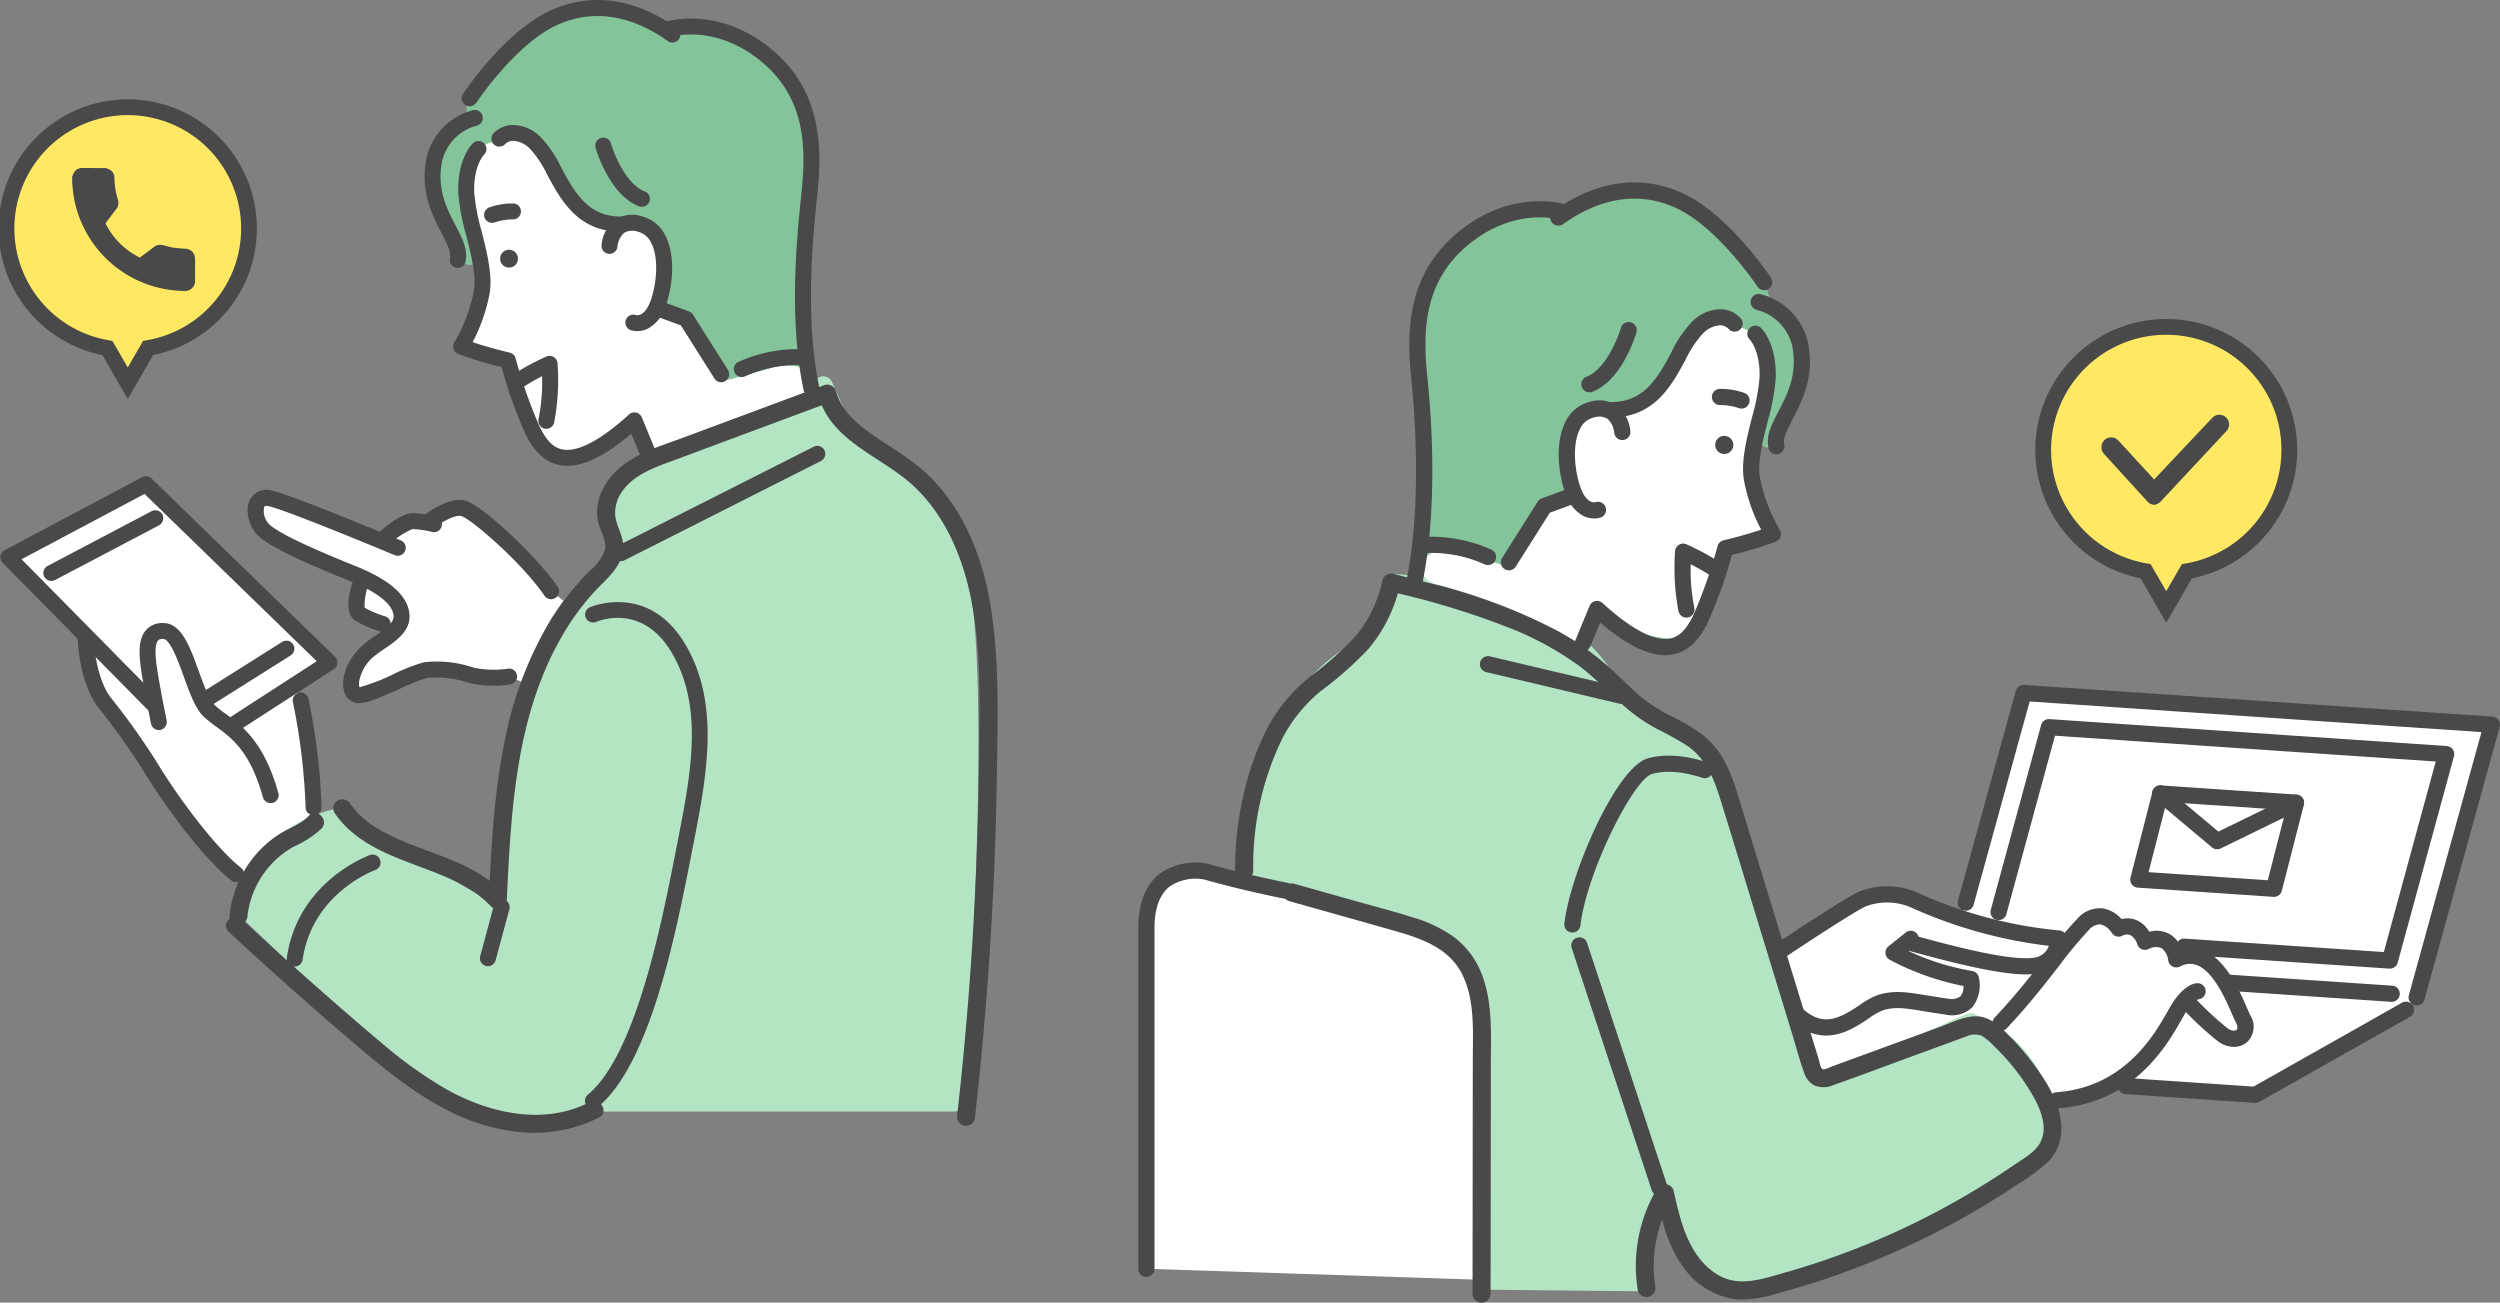 <svg id="グループ_7420" data-name="グループ 7420" xmlns="http://www.w3.org/2000/svg" xmlns:xlink="http://www.w3.org/1999/xlink" width="317.175" height="165.258" viewBox="0 0 317.175 165.258">
  <rect x="0" y="0" width="317.175" height="165.258" fill="#808080" stroke="none"/>
  <defs>
    <clipPath id="clip-path">
      <rect id="長方形_12072" data-name="長方形 12072" width="317.175" height="165.257" fill="none"/>
    </clipPath>
  </defs>
  <g id="グループ_7419" data-name="グループ 7419" clip-path="url(#clip-path)">
    <path id="パス_24626" data-name="パス 24626" d="M272.614,139.412s11.228-7.637,13.838-7.259,9.682,3.028,9.682,3.028l7.9-28.572,59.413,4.026-9.546,34.6-1.374,1.574-19.278,10.717-17.958-1.32s-3.451,2.358-9.817,2.076-2.768-3-2.768-3l-16.249-.88-13.288,10.614s-2.734-9.582-3.232-15.98c-.631-8.1,2.683-9.619,2.683-9.619" transform="translate(-47.294 -18.684)" fill="#fff"/>
    <path id="パス_24627" data-name="パス 24627" d="M238.292,88.183l2.446-5.783s4.535,4.91,8.848,4.833,7.437-12.55,7.437-12.55l6.023-1.785s-2.775-3.934-2.677-7.131.315-5.333.315-5.333,1.006,2.182,2.808,1.31c0,0-.243-1.9,1.6-4.771s3.233-10.678-2.44-12.989c0,0,1.085-2.571-6.3-9.679s-14.25-5.469-19.442-2.285a16.427,16.427,0,0,0-14.02,4.139c-6.367,5.924-5.061,13-4.743,16.439s1.326,19.568-.611,27.678Z" transform="translate(-38.125 -5.135)" fill="#83c49a"/>
    <path id="パス_24628" data-name="パス 24628" d="M176.612,184.446l43.692,1.443s3.374-36.614-1.555-44.388-29.673-6.131-29.673-6.131l-6.4-1.446s-6.066-.13-6.066,7.331Z" transform="translate(-30.953 -23.471)" fill="#fff"/>
    <path id="パス_24629" data-name="パス 24629" d="M191.174,125.889c.075-.5,1.882-12.3,5.243-19.521a21.771,21.771,0,0,1,10.609-10.22l2.46-7a1.24,1.24,0,0,1,1.229-.822c.407.022,10.055.583,18.4,4.712,7.275,3.6,9.621,8.677,10.218,10.336,7.433,4.139,12.527,8.317,14.929,16.012,2.016,6.456,8.249,27.552,9.888,33.1L283,144.13a1.23,1.23,0,0,1,1.01.006c12.138,5.534,9.864,16.856,9.84,16.97a1.232,1.232,0,0,1-.553.788c-.778.484-19.14,11.908-27.357,15.165-4.711,1.867-8.2,2.737-10.975,2.737a7.957,7.957,0,0,1-5.929-2.2c-2.13-2.125-3.87-6.593-5.044-10.37l-1.3,11a1.223,1.223,0,0,1-1.223,1.077h-.013l-18.723-.19a1.223,1.223,0,0,1-1.219-1.208c0-.208-.223-20.918.212-33.144.37-10.423-7.3-12.031-7.616-12.094l-.071-.015-21.94-5.39a1.232,1.232,0,0,1-.925-1.38" transform="translate(-33.503 -15.479)" fill="#b3e5c4"/>
    <path id="パス_24630" data-name="パス 24630" d="M314.307,65.9a15.612,15.612,0,1,1,18.227,15.39l-2.614,4.529L327.3,81.285a15.612,15.612,0,0,1-13-15.39" transform="translate(-55.085 -8.813)" fill="#ffe964"/>
    <path id="パス_24631" data-name="パス 24631" d="M329.939,75.237h-.008a1.326,1.326,0,0,1-.9-.493l-5.442-5.974a1.261,1.261,0,0,1,.074-1.764,1.231,1.231,0,0,1,1.741.063l4.547,4.947,7.358-7.8a1.232,1.232,0,1,1,1.792,1.69l-8.266,8.85a1.336,1.336,0,0,1-.9.48" transform="translate(-56.655 -11.187)" fill="#494949"/>
    <path id="パス_24632" data-name="パス 24632" d="M239.162,90.36a4.906,4.906,0,0,1,1.74-3.974.749.749,0,0,1,.384-.2.844.844,0,0,1,.583.277,14.09,14.09,0,0,0,8.941,3.292,2.148,2.148,0,0,0,1.151-.227,2.249,2.249,0,0,0,.7-.849,32.615,32.615,0,0,0,2.847-6.559c.487-1.574.973-3.35,2.394-4.183a17.381,17.381,0,0,1,3.134-.92c1.031-.363,2.021-1.416,1.635-2.438a3.508,3.508,0,0,0-.51-.793,10.748,10.748,0,0,1-1.546-4.305,14.439,14.439,0,0,1-.432-4.422c.228-2.062,1.328-3.919,1.862-5.924a11.071,11.071,0,0,0-.09-5.99,4.3,4.3,0,0,0-1.141-2.038,5.34,5.34,0,0,0-2.454-1c-1.513-.338-3.248-.633-4.488.3a5.4,5.4,0,0,0-1.268,1.585l-3.027,4.951a8.425,8.425,0,0,1-3.029,3.374c-2.305,1.177-5.222.045-7.631.993a1.961,1.961,0,0,0-.76.479,2.64,2.64,0,0,0-.342,2.033,24.408,24.408,0,0,1-.347,6.846,3.032,3.032,0,0,1-.525,1.372,4.557,4.557,0,0,1-1.685,1c-2.59,1.247-3.776,4.191-5.207,6.682a1.358,1.358,0,0,1-.516.586,1.4,1.4,0,0,1-.985-.027L223.943,79a6.517,6.517,0,0,0-3.612-.289c-1.17.361-2.122,1.7-1.607,2.816a3.4,3.4,0,0,0,2.366,1.456c6.343,1.786,12.305,4.688,18.228,7.575" transform="translate(-38.308 -8.724)" fill="#fff"/>
    <path id="パス_24633" data-name="パス 24633" d="M266.128,68.405a1.148,1.148,0,1,1-.924-1.335,1.148,1.148,0,0,1,.924,1.335" transform="translate(-46.242 -11.751)" fill="#494949"/>
    <path id="パス_24634" data-name="パス 24634" d="M247.657,61.293h0c5.452,0,7.649-4.048,9.414-7.326a13.278,13.278,0,0,1,2.173-3.287A3.275,3.275,0,0,1,261.5,49.6a1.566,1.566,0,0,1,.972.4A1.025,1.025,0,1,0,264,48.645a3.578,3.578,0,0,0-2.406-1.08,5.17,5.17,0,0,0-3.742,1.635,14.752,14.752,0,0,0-2.588,3.851c-1.664,3.09-3.384,6.285-7.616,6.3a.971.971,0,1,0,0,1.94" transform="translate(-43.224 -8.335)" fill="#494949"/>
    <path id="パス_24635" data-name="パス 24635" d="M244.287,58.456a1.03,1.03,0,0,0,.364-.067c3.805-1.442,5.527-7.288,5.6-7.536a1.027,1.027,0,0,0-1.974-.568c-.411,1.418-1.993,5.29-4.352,6.183a1.027,1.027,0,0,0,.365,1.988" transform="translate(-42.633 -8.683)" fill="#494949"/>
    <path id="パス_24636" data-name="パス 24636" d="M244.268,76.575a2.66,2.66,0,0,0,.849-.128,1.027,1.027,0,0,0-.688-1.935c-.092.025-1.169.254-1.936-2.015-.757-2.242-.994-5.488.02-7.354a2.568,2.568,0,0,1,1.669-1.363,2.114,2.114,0,0,1,1.792.155,2.742,2.742,0,0,1,.849,1.758,1.027,1.027,0,0,0,2.049-.135,4.685,4.685,0,0,0-1.695-3.285,4.03,4.03,0,0,0-3.505-.482,4.638,4.638,0,0,0-2.966,2.373c-1.361,2.508-1.061,6.323-.16,8.991a5,5,0,0,0,2.359,3.1,3.106,3.106,0,0,0,1.361.316" transform="translate(-42.023 -10.797)" fill="#494949"/>
    <path id="パス_24637" data-name="パス 24637" d="M231.9,85.5a1.027,1.027,0,0,0,.868-.478l4.329-6.844,3.334-1.218a1.027,1.027,0,0,0-.705-1.928l-3.662,1.339a1.023,1.023,0,0,0-.515.415l-4.516,7.138A1.027,1.027,0,0,0,231.9,85.5" transform="translate(-40.463 -13.139)" fill="#494949"/>
    <path id="パス_24638" data-name="パス 24638" d="M272.564,65.562a1.051,1.051,0,0,0,.219-.024,1.027,1.027,0,0,0,.784-1.222c-.18-.825.38-1.9,1.089-3.263,1.16-2.23,2.751-5.284,1.958-9.522a8.256,8.256,0,0,0-6.049-6.288,1.026,1.026,0,0,0-.467,2,6.2,6.2,0,0,1,4.5,4.666c.662,3.541-.625,6.015-1.762,8.2-.865,1.662-1.612,3.1-1.273,4.648a1.028,1.028,0,0,0,1,.808" transform="translate(-47.198 -7.925)" fill="#494949"/>
    <path id="パス_24639" data-name="パス 24639" d="M265.619,41.743a1.027,1.027,0,0,0,.855-1.593c-.218-.33-5.408-8.111-11.31-10.761-6.636-2.98-12.507-.393-16.264,2.3a1.027,1.027,0,0,0,1.2,1.668c3.319-2.383,8.48-4.68,14.225-2.1,5.356,2.4,10.388,9.945,10.439,10.021a1.027,1.027,0,0,0,.858.46" transform="translate(-41.794 -4.918)" fill="#494949"/>
    <path id="パス_24640" data-name="パス 24640" d="M253.712,91.9a5.225,5.225,0,0,0,.965-.087c2.39-.443,3.665-2.488,4.416-3.988a58.934,58.934,0,0,0,3.089-8.644,46.352,46.352,0,0,0,5.575-1.687,1.027,1.027,0,0,0,.5-1.487,21.412,21.412,0,0,1-2.539-6.751c-.283-1.885.374-4.507,1.01-7.043a27.408,27.408,0,0,0,1.02-5.515c.108-4.3-1.686-6.135-1.89-6.331a1.027,1.027,0,0,0-1.428,1.475c.073.076,1.351,1.443,1.266,4.8a26.194,26.194,0,0,1-.959,5.067c-.684,2.732-1.393,5.557-1.049,7.847A21.948,21.948,0,0,0,265.9,75.98c-1,.336-2.642.842-4.778,1.347a1.027,1.027,0,0,0-.755.732,62.4,62.4,0,0,1-3.107,8.849c-.906,1.809-1.789,2.673-2.954,2.89-1.955.36-4.908-1.2-8.54-4.513a1.027,1.027,0,0,0-1.641.367l-1.785,4.33a1.027,1.027,0,0,0,1.9.783l1.235-3c3.259,2.774,5.974,4.137,8.242,4.137" transform="translate(-42.458 -8.778)" fill="#494949"/>
    <path id="パス_24641" data-name="パス 24641" d="M267.1,62.32a1.027,1.027,0,0,0,.353-1.991,9.023,9.023,0,0,0-3.1-.508,1.027,1.027,0,1,0,.078,2.052,7.392,7.392,0,0,1,2.321.384,1.02,1.02,0,0,0,.353.064" transform="translate(-46.155 -10.483)" fill="#494949"/>
    <path id="パス_24642" data-name="パス 24642" d="M259.1,93.016a1.016,1.016,0,0,0,.226-.026,1.027,1.027,0,0,0,.777-1.226,24.616,24.616,0,0,1-.46-5.522c1.339.684,2.271,1.292,2.283,1.3a1.027,1.027,0,1,0,1.127-1.717,29.882,29.882,0,0,0-3.953-2.115,1.027,1.027,0,0,0-1.437.853,29.11,29.11,0,0,0,.436,7.65,1.028,1.028,0,0,0,1,.8" transform="translate(-45.144 -14.656)" fill="#494949"/>
    <path id="パス_24643" data-name="パス 24643" d="M176.133,185.255a1.027,1.027,0,0,0,1.028-1.027V141.037c0-2.508.638-4.292,1.9-5.3a5.893,5.893,0,0,1,4.4-.9c.463.134,4.7,1.34,10.191,2.435a1.027,1.027,0,0,0,.4-2.014c-5.706-1.137-10.016-2.392-10.059-2.4l-.063-.016a7.906,7.906,0,0,0-6.159,1.3c-1.771,1.419-2.669,3.741-2.669,6.9v43.191a1.027,1.027,0,0,0,1.028,1.027" transform="translate(-30.689 -23.253)" fill="#494949"/>
    <path id="パス_24644" data-name="パス 24644" d="M217.321,80.462a1.029,1.029,0,0,0,1-.817c2.076-9.885,1.17-21.661.685-26.266-.649-6.153-.431-12.489,5.5-17.158,5.7-4.489,11.031-2.991,11.255-2.925a1.026,1.026,0,0,0,.591-1.966c-.263-.081-6.54-1.9-13.117,3.278-6.732,5.3-6.946,12.571-6.271,18.986.371,3.518,1.42,15.76-.652,25.629a1.029,1.029,0,0,0,1.006,1.238" transform="translate(-37.907 -5.425)" fill="#494949"/>
    <path id="パス_24645" data-name="パス 24645" d="M226.972,86.163a1.027,1.027,0,0,0,.476-1.937,18.642,18.642,0,0,0-8.538-1.641,1.027,1.027,0,1,0,.064,2.053,16.523,16.523,0,0,1,7.524,1.409,1.032,1.032,0,0,0,.474.116" transform="translate(-38.192 -14.472)" fill="#494949"/>
    <path id="パス_24646" data-name="パス 24646" d="M245.635,107a1.027,1.027,0,0,0,.235-2.026l-16.953-4.015a1.026,1.026,0,1,0-.473,2l16.953,4.016a1.021,1.021,0,0,0,.238.028" transform="translate(-39.898 -17.69)" fill="#494949"/>
    <path id="パス_24647" data-name="パス 24647" d="M241.665,138.685a1.027,1.027,0,0,0,1.019-.907c.784-6.723,6.706-18.515,9.084-19.21,2.806-.821,6.288.46,6.323.473a1.026,1.026,0,0,0,.724-1.92c-.168-.064-4.151-1.541-7.624-.525-3.946,1.155-9.8,14.515-10.547,20.943a1.026,1.026,0,0,0,.9,1.139.992.992,0,0,0,.12.007" transform="translate(-42.174 -20.372)" fill="#494949"/>
    <path id="パス_24648" data-name="パス 24648" d="M252.9,177.009a1.028,1.028,0,0,0,.975-1.349L243.72,144.915a1.027,1.027,0,1,0-1.95.644L251.924,176.3a1.027,1.027,0,0,0,.975.705" transform="translate(-42.363 -25.274)" fill="#494949"/>
    <path id="パス_24649" data-name="パス 24649" d="M359.382,146.04a1.027,1.027,0,0,0,.989-.754l9.546-34.6a1.026,1.026,0,0,0-.92-1.3l-59.412-4.026a1.027,1.027,0,0,0-1.06.751l-7.338,26.615a1.027,1.027,0,0,0,1.98.545l7.114-25.807,57.322,3.885-9.212,33.382a1.027,1.027,0,0,0,.717,1.263,1.047,1.047,0,0,0,.274.037" transform="translate(-52.779 -18.466)" fill="#494949"/>
    <path id="パス_24650" data-name="パス 24650" d="M356.869,142.278a1.026,1.026,0,0,0,.99-.757L365,115.331a1.027,1.027,0,0,0-.921-1.294l-50.4-3.415a1.029,1.029,0,0,0-1.061.755l-6.388,23.456a1.027,1.027,0,0,0,1.982.539l6.167-22.644L362.686,116,356.1,140.171l-25.242-1.7a1.027,1.027,0,1,0-.138,2.049l26.081,1.757.069,0" transform="translate(-53.663 -19.387)" fill="#494949"/>
    <path id="パス_24651" data-name="パス 24651" d="M363.267,153.378a1.027,1.027,0,0,0,.068-2.051l-20.9-1.415a1.026,1.026,0,1,0-.139,2.048l20.9,1.416.07,0" transform="translate(-59.823 -26.273)" fill="#494949"/>
    <path id="パス_24652" data-name="パス 24652" d="M343.234,166.935a1.023,1.023,0,0,0,.5-.133l19.091-10.779a1.027,1.027,0,1,0-1.009-1.788L343,164.863l-16.11-1.092a1.027,1.027,0,0,0-.139,2.049l16.417,1.113.069,0" transform="translate(-57.098 -27.008)" fill="#494949"/>
    <path id="パス_24653" data-name="パス 24653" d="M345.861,134.957l-17.209-1.166a1.026,1.026,0,0,1-.925-1.278l2.8-10.925a1.027,1.027,0,0,1,1.064-.769l17.209,1.166a1.027,1.027,0,0,1,.925,1.279l-2.8,10.924a1.027,1.027,0,0,1-.994.772l-.07,0M332.3,122.925l-2.28,8.9,15.126,1.025,2.28-8.9Z" transform="translate(-57.431 -21.174)" fill="#494949"/>
    <path id="パス_24654" data-name="パス 24654" d="M339.32,128.915a1.022,1.022,0,0,0,.45-.1l10-4.879a1.027,1.027,0,0,0-.9-1.846l-9.4,4.587-6.7-5.617a1.027,1.027,0,1,0-1.32,1.573l7.206,6.046a1.024,1.024,0,0,0,.66.24" transform="translate(-58.026 -21.174)" fill="#494949"/>
    <path id="パス_24655" data-name="パス 24655" d="M316.2,167.128l.073,0c9.743-.689,13.935-8.086,15.725-11.245.154-.272.289-.511.407-.708.95-1.58,1.627-1.847,1.727-1.88a1.027,1.027,0,0,0-.068-2.05c-.4,0-1.8.181-3.418,2.871-.126.21-.271.464-.435.754-1.628,2.873-5.44,9.6-14.083,10.209a1.027,1.027,0,0,0,.071,2.051" transform="translate(-55.238 -26.507)" fill="#494949"/>
    <path id="パス_24656" data-name="パス 24656" d="M337.117,157.306a2.563,2.563,0,0,0,1.653-.577,2.667,2.667,0,0,0,.474-3.386c-.117-.227-.28-.6-.468-1.027-1.023-2.34-2.735-6.256-5.672-7.326a4.4,4.4,0,0,0-2.588-.139A3.685,3.685,0,0,0,329,143a3.417,3.417,0,0,0-2.6-.3,3.539,3.539,0,0,0-1.518-1.433,3.046,3.046,0,0,0-2.007-.177,3.985,3.985,0,0,0-2.433-1.367,3.794,3.794,0,0,0-3.179,1.325,54.349,54.349,0,0,0-3.919,4.706c-1.812,2.331-3.866,4.972-6.538,7.8a1.027,1.027,0,1,0,1.494,1.409c2.74-2.9,4.916-5.7,6.666-7.954a52.958,52.958,0,0,1,3.755-4.52,1.918,1.918,0,0,1,1.475-.733,2.394,2.394,0,0,1,1.441,1.074,1.032,1.032,0,0,0,1.294.4,1.215,1.215,0,0,1,1.083-.1,2,2,0,0,1,.857,1.131,1.032,1.032,0,0,0,1.388.652,1.953,1.953,0,0,1,1.714-.139,2.342,2.342,0,0,1,.834,1.541,1.027,1.027,0,0,0,1.475.8,2.594,2.594,0,0,1,2.125-.2c2.111.769,3.661,4.314,4.493,6.219.211.483.378.864.528,1.151.195.375.2.717.024.868s-.64.153-1.169-.249a40.124,40.124,0,0,1-3.89-3.583,1.027,1.027,0,0,0-1.492,1.412,41.783,41.783,0,0,0,4.141,3.807,3.436,3.436,0,0,0,2.081.761" transform="translate(-53.721 -24.484)" fill="#494949"/>
    <path id="パス_24657" data-name="パス 24657" d="M304.722,147.51a7.47,7.47,0,0,0,2-.228c2.977-.833,3.2-4.122,3.2-4.262a1.025,1.025,0,0,0-.954-1.081,56.206,56.206,0,0,1-17.466-4.561l-.207-.086a9.581,9.581,0,0,0-7.755-.271c-1.819.81-9.98,6.254-10.9,6.872a1.027,1.027,0,0,0,1.141,1.707c2.473-1.653,9.2-6.078,10.6-6.7a7.626,7.626,0,0,1,6.134.291l.205.086a59.419,59.419,0,0,0,16.92,4.612,2.254,2.254,0,0,1-1.47,1.419c-2.562.716-9.988-1.166-16.171-2.886a1.026,1.026,0,1,0-.55,1.978c7.67,2.134,12.4,3.113,15.273,3.113" transform="translate(-47.703 -23.892)" fill="#494949"/>
    <path id="パス_24658" data-name="パス 24658" d="M279.966,156.466c2.128,0,3.969-1.227,5.367-2.16a8.414,8.414,0,0,1,1.861-1.06c1.584-.451,2.7-.268,5.143.132.785.129,1.674.275,2.738.423a3.733,3.733,0,0,0,3.447-.948,4.556,4.556,0,0,0,.8-3.787,1.024,1.024,0,0,0-.845-.793,31.369,31.369,0,0,1-8.078-2.534l.978-.781a1.027,1.027,0,0,0-1.282-1.6l-2.231,1.785a1.026,1.026,0,0,0,.139,1.7,33.877,33.877,0,0,0,9.376,3.334,1.938,1.938,0,0,1-.365,1.292,1.992,1.992,0,0,1-1.652.306c-1.04-.145-1.918-.289-2.691-.416-2.5-.407-4.012-.654-6.035-.081a9.484,9.484,0,0,0-2.44,1.328c-2.551,1.7-4.551,2.741-7.07.591a1.027,1.027,0,1,0-1.334,1.563,6.334,6.334,0,0,0,4.176,1.714" transform="translate(-48.271 -25.085)" fill="#494949"/>
    <path id="パス_24659" data-name="パス 24659" d="M192.3,125.937a36.842,36.842,0,0,1,3.7-16.8,19.215,19.215,0,0,1,4.99-6.091,44.5,44.5,0,0,0,5.922-5.253,18.834,18.834,0,0,0,4-8.112l-1.409.8A101.673,101.673,0,0,1,226,95.61a40.764,40.764,0,0,1,7.413,4.17c2.431,1.751,4.382,4.014,6.692,5.9a21.6,21.6,0,0,0,3.566,2.338,38.941,38.941,0,0,1,3.657,2.045c2.4,1.629,3.418,4.191,4.248,6.863,2.046,6.589,4.039,13.2,6.058,19.792q1.524,4.976,3.047,9.952c.488,1.6.912,3.235,1.477,4.807a2.8,2.8,0,0,0,1.339,1.7,3.128,3.128,0,0,0,2.45-.062c3.271-1.153,6.516-2.383,9.774-3.574l4.674-1.709c.768-.281,1.532-.576,2.306-.84a2.524,2.524,0,0,1,2-.127,6.763,6.763,0,0,1,1.489,1.228q.866.829,1.664,1.725a28.261,28.261,0,0,1,2.712,3.588c1.227,1.922,2.839,4.868,1.516,7.127-.706,1.206-2.154,1.976-3.275,2.745q-1.925,1.318-3.909,2.545-3.882,2.4-7.97,4.442a98.9,98.9,0,0,1-17.2,6.659c-2.727.774-5.7,1.861-8.365.348-2.412-1.372-3.791-3.89-4.621-6.451-.457-1.411-.785-2.859-1.111-4.305a1.158,1.158,0,0,0-2.094-.273,19.264,19.264,0,0,0-2.448,12.938,1.154,1.154,0,0,0,1.409.8,1.173,1.173,0,0,0,.8-1.409,16.791,16.791,0,0,1,2.217-11.173l-2.094-.274c.7,3.08,1.437,6.333,3.331,8.932a9.694,9.694,0,0,0,7.144,4.293,16.165,16.165,0,0,0,4.973-.812q2.352-.628,4.671-1.371c3.057-.98,6.062-2.112,9.015-3.37a100.567,100.567,0,0,0,16.732-9.085,23.945,23.945,0,0,0,3.9-2.9,5.841,5.841,0,0,0,1.637-3.994c.063-3.026-1.689-5.866-3.419-8.214a32.178,32.178,0,0,0-3.174-3.711c-1.116-1.112-2.35-2.391-4.02-2.482-1.647-.091-3.347.815-4.86,1.368l-5.1,1.865-4.887,1.787-2.549.932-1.062.388c-.29.106-.862.431-1.179.37s-.438-.948-.524-1.227q-.4-1.311-.8-2.624-.8-2.625-1.607-5.249l-6.293-20.561c-.524-1.712-1.042-3.427-1.573-5.136a24.743,24.743,0,0,0-1.616-4.166,10.6,10.6,0,0,0-2.87-3.469,23.368,23.368,0,0,0-3.659-2.219,22.787,22.787,0,0,1-3.759-2.279c-1.235-.982-2.339-2.117-3.48-3.2a36.7,36.7,0,0,0-7.3-5.391,70.509,70.509,0,0,0-16.753-6.24c-1.409-.371-2.822-.727-4.237-1.08a1.159,1.159,0,0,0-1.409.8,16.43,16.43,0,0,1-3.288,6.954,42.841,42.841,0,0,1-6.044,5.4,20.789,20.789,0,0,0-5.165,6.2,35.122,35.122,0,0,0-3.024,8.222,41.793,41.793,0,0,0-1.173,10.086,1.146,1.146,0,0,0,2.291,0" transform="translate(-33.3 -15.465)" fill="#494949"/>
    <path id="パス_24660" data-name="パス 24660" d="M198.116,138.134c4.457,1.256,8.917,2.5,13.37,3.767,3.363.958,6.887,2.153,8.578,5.475,1.67,3.282,1.374,7.314,1.37,10.881q-.007,6.97-.016,13.939-.009,7.884-.017,15.767a1.146,1.146,0,0,0,2.291,0q.016-14.453.031-28.906c0-3.889.286-8.1-1.208-11.781a10.662,10.662,0,0,0-3.5-4.6,17.436,17.436,0,0,0-5.271-2.494c-2.353-.749-4.751-1.367-7.127-2.036l-7.894-2.224a1.147,1.147,0,0,0-.609,2.209" transform="translate(-34.58 -23.814)" fill="#494949"/>
    <path id="パス_24661" data-name="パス 24661" d="M314.307,65.9a15.612,15.612,0,1,1,18.227,15.39l-2.614,4.529L327.3,81.285A15.612,15.612,0,0,1,314.307,65.9Z" transform="translate(-55.085 -8.813)" fill="none" stroke="#494949" stroke-miterlimit="10" stroke-width="2"/>
    <path id="パス_24662" data-name="パス 24662" d="M114.586,49.96s-1.563-10.521-.839-18.636S118.4,2.68,95.9,3.9c0,0-7.009-4.617-13.238-1.75S71.231,12.682,71.231,12.682a2.419,2.419,0,0,0,0,2.7,8.629,8.629,0,0,0-4.71,6.019c-.811,4.351,3.348,8.7,3.191,11.785,0,0,1.83,1.551,2.809-.159a17.68,17.68,0,0,1-2.369,11.15l5.935,1.758s2.663,9.678,5.349,11.843,7.43-1.306,10.723-4.172l2.924,7.553s16.28-6.112,19.5-11.2" transform="translate(-11.64 -0.212)" fill="#83c49a"/>
    <path id="パス_24663" data-name="パス 24663" d="M79.09,90.191l-2.259-1.729S67.979,78.728,65.644,77.93s-4.235,1.635-4.235,1.635-2.736-.613-5.932,2.372l-13.6-5.069s-3.259-.94-2.247,2.7,13.179,7.144,13.179,7.144-.981,3.531-.3,4.615,4.46,2.182,4.46,2.182-2.92,1.513-4.012,3.212-2.767,6.136.844,4.625,6.962-3.962,11.774-2.5,5.928.448,5.928.448l3.127,1.313Z" transform="translate(-6.912 -13.453)" fill="#fff"/>
    <path id="パス_24664" data-name="パス 24664" d="M1.283,83.746l17.454-9.273L42.02,97.1l-4.4,2.85a51.142,51.142,0,0,1,2.391,15.616l1.222,1.792L32.452,125.9a29.02,29.02,0,0,1-6.606-6.393c-3.334-4.322-8.71-13.534-10.4-15.259s-4.141-4.1-4.346-10.55Z" transform="translate(-0.225 -13.052)" fill="#fff"/>
    <path id="パス_24665" data-name="パス 24665" d="M31.766,31.883A15.383,15.383,0,1,0,13.807,47.047l2.576,4.462,2.576-4.462A15.383,15.383,0,0,0,31.766,31.883" transform="translate(-0.175 -2.892)" fill="#ffe964"/>
    <path id="パス_24666" data-name="パス 24666" d="M129.945,87.554C128.093,70.282,117.917,66.43,115.169,65.7l-3.127-7.08a1.216,1.216,0,0,0-1.673-.586L86.26,70.632c-.609.29-4.38,2.412-2.219,9.561a32.2,32.2,0,0,0-8.85,10.637c-3.056,6.144-4.081,16.521-4.9,24.859-.353,3.574-.667,6.753-1.076,8.83a27.893,27.893,0,0,1-5.433-2.918l-.179-.127c-3.283-2.309-5.49-3.864-8.883-4.328L50,113.071a1.215,1.215,0,0,0-.993-.279c-.112.019-11.245,2-12.016,13.021a1.213,1.213,0,0,0,.37.962l5.751,5.506.063.641a1.2,1.2,0,0,0,.381.769c.068.064,6.956,6.466,14.019,11.865,2.349,1.795,10.6,7.64,18.205,7.64a9.6,9.6,0,0,0,6.367-2.026H127.54a1.193,1.193,0,0,0,1.21-1.1c.032-.435,3.207-43.734,1.2-62.515" transform="translate(-6.482 -10.147)" fill="#b3e5c4"/>
    <path id="パス_24667" data-name="パス 24667" d="M94.784,61.873A4.909,4.909,0,0,0,93.043,57.9a.749.749,0,0,0-.384-.2.844.844,0,0,0-.583.277,14.088,14.088,0,0,1-8.941,3.292,2.149,2.149,0,0,1-1.151-.227,2.257,2.257,0,0,1-.7-.849,32.613,32.613,0,0,1-2.847-6.559c-.487-1.574-.973-3.35-2.394-4.183a17.379,17.379,0,0,0-3.134-.92c-1.031-.363-2.021-1.416-1.635-2.438a3.484,3.484,0,0,1,.511-.793,10.745,10.745,0,0,0,1.544-4.305,14.415,14.415,0,0,0,.433-4.422c-.228-2.062-1.328-3.919-1.861-5.924a11.063,11.063,0,0,1,.089-5.99,4.3,4.3,0,0,1,1.141-2.038,5.343,5.343,0,0,1,2.454-1c1.513-.338,3.248-.633,4.488.3A5.4,5.4,0,0,1,81.339,23.5l3.027,4.951A8.425,8.425,0,0,0,87.4,31.825c2.305,1.177,5.222.045,7.631.993a1.961,1.961,0,0,1,.76.479,2.64,2.64,0,0,1,.342,2.033,24.408,24.408,0,0,0,.347,6.846A3.032,3.032,0,0,0,97,43.547a4.557,4.557,0,0,0,1.685,1c2.59,1.247,3.776,4.191,5.207,6.682a1.358,1.358,0,0,0,.516.586,1.4,1.4,0,0,0,.985-.027L110,50.514a6.519,6.519,0,0,1,3.612-.289c1.169.361,2.121,1.7,1.606,2.816a3.4,3.4,0,0,1-2.366,1.456c-6.343,1.786-12.305,4.688-18.228,7.575" transform="translate(-12.476 -3.731)" fill="#fff"/>
    <path id="パス_24668" data-name="パス 24668" d="M29.432,105.906a1.012,1.012,0,0,1-.551-1.861l11.31-7.321L18.345,75.5l-15.6,8.289,17.433,17.672a1.012,1.012,0,0,1-1.44,1.421L.348,84.242a1.009,1.009,0,0,1,.246-1.6l17.453-9.273a1.012,1.012,0,0,1,1.179.168L42.51,96.157a1.012,1.012,0,0,1-.155,1.575L29.98,105.743a1.007,1.007,0,0,1-.548.162" transform="translate(-0.01 -12.837)" fill="#494949"/>
    <path id="パス_24669" data-name="パス 24669" d="M7.682,87.462a1.011,1.011,0,0,1-.472-1.906L20.4,78.611a1.011,1.011,0,1,1,.943,1.79L8.152,87.346a1,1,0,0,1-.47.116" transform="translate(-1.169 -13.757)" fill="#494949"/>
    <path id="パス_24670" data-name="パス 24670" d="M31.946,106.764a1.012,1.012,0,0,1-.54-1.868l9.806-6.182a1.012,1.012,0,0,1,1.08,1.712l-9.807,6.182a1.006,1.006,0,0,1-.539.156" transform="translate(-5.421 -17.273)" fill="#494949"/>
    <path id="パス_24671" data-name="パス 24671" d="M38.093,118.684a1.013,1.013,0,0,1-.974-.74c-1.619-5.805-3.9-7.47-5.9-8.939a15.8,15.8,0,0,1-1.627-1.3c-1.042-1-1.75-2.958-2.5-5.033-.647-1.793-1.73-4.794-2.605-4.808-.484-.027-.626.145-.672.2-.308.335-.391,1.21-.248,2.6.2,1.984,1.329,7.481,1.34,7.536a1.012,1.012,0,0,1-1.983.407c-.047-.23-1.156-5.654-1.37-7.737-.153-1.484-.18-3.14.769-4.175a2.754,2.754,0,0,1,2.195-.852c2.272.036,3.344,3,4.477,6.144.607,1.682,1.3,3.588,2,4.258a14.2,14.2,0,0,0,1.423,1.132c2.047,1.5,4.851,3.547,6.659,10.027a1.012,1.012,0,0,1-.7,1.247,1.035,1.035,0,0,1-.272.037" transform="translate(-3.763 -16.796)" fill="#494949"/>
    <path id="パス_24672" data-name="パス 24672" d="M47.676,122.079a.965.965,0,0,1-1.011-.94,79.716,79.716,0,0,0-1.613-13.408,1,1,0,0,1,.774-1.189,1.016,1.016,0,0,1,1.2.78A79.861,79.861,0,0,1,48.688,121.1a.962.962,0,0,1-1,.975Z" transform="translate(-7.892 -18.669)" fill="#494949"/>
    <path id="パス_24673" data-name="パス 24673" d="M32.062,128.96a1.007,1.007,0,0,1-.625-.217c-3.791-2.984-8.778-10.061-10.6-13.02a86.959,86.959,0,0,0-6.2-8.827c-2.4-2.983-2.667-8.36-2.677-8.587a1.012,1.012,0,0,1,.965-1.056,1.023,1.023,0,0,1,1.056.965c0,.049.247,4.945,2.232,7.409a88.891,88.891,0,0,1,6.346,9.036c1.76,2.859,6.552,9.675,10.129,12.492a1.012,1.012,0,0,1-.627,1.806" transform="translate(-2.096 -17.044)" fill="#494949"/>
    <path id="パス_24674" data-name="パス 24674" d="M52.207,102.421a2.076,2.076,0,0,1-.3-.021,2,2,0,0,1-1.593-1.565c-.422-1.6.4-4.223,2.8-6.121.4-.315.831-.61,1.249-.895,1.413-.964,2.332-1.66,2.244-2.53-.148-1.464-2.09-2.985-5.615-4.4C44.036,84.1,40.418,82.279,39.26,81c-1-1.109-1.593-3.151-.8-4.515a2.369,2.369,0,0,1,2.782-1.015c2.526.558,15.756,6.085,16.318,6.321a1.012,1.012,0,0,1-.781,1.866C53,82.072,42.757,77.874,40.805,77.443c-.186-.041-.511-.088-.6.056a2.354,2.354,0,0,0,.553,2.143c.9,1,4.6,2.8,10.985,5.369,4.39,1.762,6.638,3.748,6.874,6.073.217,2.133-1.632,3.393-3.118,4.406-.407.278-.792.54-1.133.81a5.4,5.4,0,0,0-2.126,3.386,1.547,1.547,0,0,0,.049.713,24.029,24.029,0,0,0,4.288-1.651,23.124,23.124,0,0,1,3.867-1.51,14.259,14.259,0,0,1,6.322.68,12.365,12.365,0,0,0,4.337.128,1.012,1.012,0,0,1,.327,2,14.259,14.259,0,0,1-5.182-.169,12.716,12.716,0,0,0-5.415-.649,23.933,23.933,0,0,0-3.429,1.371c-2.485,1.112-4.139,1.825-5.2,1.825" transform="translate(-6.676 -13.211)" fill="#494949"/>
    <path id="パス_24675" data-name="パス 24675" d="M58.672,83.33a1.012,1.012,0,0,1-.687-1.755c.86-.793,3.015-2.64,4.451-2.64a14.6,14.6,0,0,1,3.009.431,1.012,1.012,0,0,1-.5,1.96,12.714,12.714,0,0,0-2.51-.368,9.585,9.585,0,0,0-3.08,2.1,1.01,1.01,0,0,1-.685.268" transform="translate(-10.105 -13.834)" fill="#494949"/>
    <path id="パス_24676" data-name="パス 24676" d="M81.286,89.5a1.013,1.013,0,0,1-.834-.436c-3.066-4.441-9.464-9.842-10.582-10.123-.756-.168-2.478.767-3.4,1.458a1.011,1.011,0,1,1-1.216-1.616c.506-.381,3.129-2.261,5.07-1.813,2.072.478,9.014,6.921,11.793,10.943a1.011,1.011,0,0,1-.831,1.587" transform="translate(-11.366 -13.478)" fill="#494949"/>
    <path id="パス_24677" data-name="パス 24677" d="M57.96,95.6a1.01,1.01,0,0,1-.294-.044,14,14,0,0,1-3.25-1.427c-1.433-.995-.669-3.838-.086-5.445a1.012,1.012,0,0,1,1.9.69,7.849,7.849,0,0,0-.584,3.145,12.779,12.779,0,0,0,2.6,1.1,1.012,1.012,0,0,1-.291,1.98" transform="translate(-9.393 -15.426)" fill="#494949"/>
    <path id="パス_24678" data-name="パス 24678" d="M76.954,39.752a1.131,1.131,0,1,0,.911-1.316,1.132,1.132,0,0,0-.911,1.316" transform="translate(-13.484 -6.733)" fill="#494949"/>
    <path id="パス_24679" data-name="パス 24679" d="M91.944,32.746h0c-5.372,0-7.536-3.988-9.275-7.218a13.111,13.111,0,0,0-2.141-3.239,3.248,3.248,0,0,0-2.216-1.062,1.541,1.541,0,0,0-.958.4,1.01,1.01,0,1,1-1.511-1.341,3.522,3.522,0,0,1,2.37-1.064A5.1,5.1,0,0,1,81.9,20.83a14.525,14.525,0,0,1,2.55,3.794c1.639,3.045,3.334,6.192,7.5,6.211a.957.957,0,1,1,0,1.911" transform="translate(-13.246 -3.367)" fill="#494949"/>
    <path id="パス_24680" data-name="パス 24680" d="M97.485,29.95a1.012,1.012,0,0,1-.358-.065c-3.751-1.421-5.446-7.181-5.516-7.425a1.011,1.011,0,1,1,1.944-.56c.4,1.4,1.964,5.212,4.289,6.093a1.011,1.011,0,0,1-.359,1.957" transform="translate(-16.049 -3.71)" fill="#494949"/>
    <path id="パス_24681" data-name="パス 24681" d="M97.07,47.8a2.607,2.607,0,0,1-.837-.126,1.011,1.011,0,1,1,.678-1.906c.091.024,1.152.251,1.908-1.985.746-2.209.979-5.408-.02-7.247a2.533,2.533,0,0,0-1.645-1.344,2.078,2.078,0,0,0-1.765.153,2.7,2.7,0,0,0-.838,1.732,1.012,1.012,0,0,1-2.019-.134A4.618,4.618,0,0,1,94.2,33.71a3.972,3.972,0,0,1,3.455-.475,4.572,4.572,0,0,1,2.921,2.337c1.342,2.472,1.047,6.231.158,8.86a4.92,4.92,0,0,1-2.324,3.058,3.059,3.059,0,0,1-1.341.312" transform="translate(-16.217 -5.793)" fill="#494949"/>
    <path id="パス_24682" data-name="パス 24682" d="M109.017,56.6a1.011,1.011,0,0,1-.856-.471L103.9,49.382l-3.285-1.2a1.012,1.012,0,0,1,.694-1.9l3.608,1.319a1.014,1.014,0,0,1,.508.409l4.45,7.033a1.012,1.012,0,0,1-.854,1.553" transform="translate(-17.516 -8.1)" fill="#494949"/>
    <path id="パス_24683" data-name="パス 24683" d="M69.52,36.951a1.028,1.028,0,0,1-.217-.024,1.012,1.012,0,0,1-.773-1.2c.177-.812-.374-1.872-1.073-3.215-1.144-2.2-2.71-5.207-1.929-9.382a8.136,8.136,0,0,1,5.96-6.2,1.012,1.012,0,0,1,.46,1.97,6.109,6.109,0,0,0-4.432,4.6c-.652,3.489.616,5.927,1.735,8.077.853,1.637,1.588,3.052,1.255,4.581a1.012,1.012,0,0,1-.987.8" transform="translate(-11.448 -2.962)" fill="#494949"/>
    <path id="パス_24684" data-name="パス 24684" d="M72.038,13.482a1.011,1.011,0,0,1-.843-1.569c.214-.325,5.329-7.992,11.145-10.6C88.879-1.627,94.663.924,98.365,3.58a1.012,1.012,0,0,1-1.179,1.644C93.915,2.877,88.829.613,83.169,3.155c-5.287,2.374-10.237,9.8-10.285,9.873a1.012,1.012,0,0,1-.845.454" transform="translate(-12.448 0)" fill="#494949"/>
    <path id="パス_24685" data-name="パス 24685" d="M84.195,62.9a5.229,5.229,0,0,1-.951-.086c-2.355-.437-3.611-2.453-4.351-3.931a58.061,58.061,0,0,1-3.044-8.517,45.692,45.692,0,0,1-5.494-1.662,1.014,1.014,0,0,1-.491-1.466,21.066,21.066,0,0,0,2.5-6.651c.279-1.856-.369-4.441-1-6.94a26.99,26.99,0,0,1-1.005-5.433c-.106-4.233,1.661-6.046,1.863-6.238a1.011,1.011,0,0,1,1.407,1.453c-.073.075-1.331,1.422-1.248,4.734a25.877,25.877,0,0,0,.945,4.993c.675,2.692,1.372,5.475,1.034,7.732a21.63,21.63,0,0,1-2.179,6.323c.985.331,2.6.831,4.708,1.327a1.009,1.009,0,0,1,.744.721A61.734,61.734,0,0,0,80.7,57.983c.892,1.782,1.763,2.634,2.911,2.847,1.922.352,4.835-1.18,8.415-4.446a1.012,1.012,0,0,1,1.617.362L95.4,61.011a1.012,1.012,0,1,1-1.871.771l-1.217-2.954C89.1,61.561,86.429,62.9,84.195,62.9" transform="translate(-12.219 -3.803)" fill="#494949"/>
    <path id="パス_24686" data-name="パス 24686" d="M75.484,33.757a1.012,1.012,0,0,1-.348-1.962,8.9,8.9,0,0,1,3.059-.5,1.012,1.012,0,0,1-.077,2.022,7.138,7.138,0,0,0-2.286.378.992.992,0,0,1-.348.063" transform="translate(-13.052 -5.484)" fill="#494949"/>
    <path id="パス_24687" data-name="パス 24687" d="M83.117,64a1.035,1.035,0,0,1-.223-.025,1.012,1.012,0,0,1-.765-1.209,24.24,24.24,0,0,0,.453-5.441c-1.32.675-2.237,1.273-2.249,1.282a1.012,1.012,0,0,1-1.11-1.692,29.592,29.592,0,0,1,3.9-2.085,1.011,1.011,0,0,1,1.415.841,28.677,28.677,0,0,1-.43,7.538,1.013,1.013,0,0,1-.986.79" transform="translate(-13.804 -9.595)" fill="#494949"/>
    <path id="パス_24688" data-name="パス 24688" d="M120.768,50.823a1.012,1.012,0,0,1-.989-.8c-1.941-9.238-.813-19.932-.271-25.071.639-6.063.426-12.306-5.418-16.906C108.472,3.619,103.221,5.095,103,5.159a1.011,1.011,0,0,1-.582-1.937c.26-.079,6.445-1.871,12.924,3.231,6.633,5.221,6.845,12.387,6.178,18.708-.531,5.037-1.636,15.517.239,24.444a1.015,1.015,0,0,1-.991,1.22" transform="translate(-17.824 -0.5)" fill="#494949"/>
    <path id="パス_24689" data-name="パス 24689" d="M113.9,57.25a1.012,1.012,0,0,1-.468-1.909,18.405,18.405,0,0,1,8.412-1.616,1.012,1.012,0,0,1-.063,2.022,16.291,16.291,0,0,0-7.414,1.389,1.011,1.011,0,0,1-.467.115" transform="translate(-19.785 -9.414)" fill="#494949"/>
    <path id="パス_24690" data-name="パス 24690" d="M95.307,83.2a1.011,1.011,0,0,1-.457-1.914l24.94-12.606a1.012,1.012,0,0,1,.913,1.805L95.762,83.1a1.011,1.011,0,0,1-.455.108" transform="translate(-16.526 -12.018)" fill="#494949"/>
    <path id="パス_24691" data-name="パス 24691" d="M91,156.9a1.012,1.012,0,0,1-.647-1.791c6.067-5.029,9.342-21.679,11.1-30.623l.2-1.042c1.772-8.965,3.445-17.433-.657-24.4-3.758-6.38-9.342-4.013-9.578-3.91a1.012,1.012,0,0,1-.827-1.847c.074-.034,7.455-3.24,12.148,4.73,4.493,7.631,2.666,16.878.9,25.819l-.2,1.04c-1.935,9.838-5.174,26.3-11.795,31.791A1.006,1.006,0,0,1,91,156.9" transform="translate(-15.771 -16.232)" fill="#494949"/>
    <path id="パス_24692" data-name="パス 24692" d="M74.84,146.821a1.014,1.014,0,0,1-.977-1.275l1.751-6.5a1.012,1.012,0,0,1,1.954.526l-1.751,6.5a1.013,1.013,0,0,1-.976.749" transform="translate(-12.939 -24.238)" fill="#494949"/>
    <path id="パス_24693" data-name="パス 24693" d="M45.127,145.665a.986.986,0,0,1-.147-.011,1.011,1.011,0,0,1-.855-1.146c1.4-9.624,10.228-12.884,10.6-13.019a1.012,1.012,0,0,1,.683,1.9c-.329.119-8.06,3.008-9.285,11.405a1.011,1.011,0,0,1-1,.866" transform="translate(-7.731 -23.034)" fill="#494949"/>
    <path id="パス_24694" data-name="パス 24694" d="M51.424,113.491c3.7,5.376,10.508,6.174,15.924,8.986a14.15,14.15,0,0,1,3.976,2.929,1.158,1.158,0,0,0,1.955-.811c.533-11.167,1.106-22.88,6.647-32.887a32.4,32.4,0,0,1,4.367-6.163c1.614-1.771,4.022-3.519,3.739-6.217-.136-1.3-.94-2.449-1.008-3.742A4.769,4.769,0,0,1,88.074,72.5c1.572-2.082,4.29-2.948,6.633-3.819l19.538-7.273-1.409-.8c1.433,5.237,6.9,7.315,10.808,10.356,4.549,3.536,7.125,9,8.351,14.515,1.507,6.776,1.259,13.88,1.2,20.778q-.1,10.8-.725,21.578-.7,12.14-2.073,24.228a1.153,1.153,0,0,0,1.146,1.146,1.173,1.173,0,0,0,1.146-1.146q2.443-21.626,2.769-43.42c.1-7.043.341-14.227-.764-21.208-.944-5.963-3.2-11.923-7.461-16.318-2.108-2.172-4.715-3.669-7.2-5.356-2.131-1.449-4.277-3.173-4.986-5.762a1.153,1.153,0,0,0-1.409-.8l-17.83,6.637c-2.655.988-5.528,1.823-7.806,3.566-2.163,1.656-3.7,4.321-3.151,7.11.229,1.155,1.112,2.375.887,3.579a5.663,5.663,0,0,1-1.894,2.62,34.326,34.326,0,0,0-4.933,6.2,46.716,46.716,0,0,0-5.79,14.949c-1.457,6.812-1.8,13.793-2.131,20.731l1.956-.81c-4.268-4.63-10.9-5.188-16.082-8.317a11.038,11.038,0,0,1-3.461-3.133,1.175,1.175,0,0,0-1.568-.412,1.157,1.157,0,0,0-.411,1.568" transform="translate(-8.984 -10.365)" fill="#494949"/>
    <path id="パス_24695" data-name="パス 24695" d="M37.588,138.08a11.565,11.565,0,0,1,3.016-6.51,11.329,11.329,0,0,1,2.838-2.236,12.723,12.723,0,0,0,3.541-2.3c.989-1.09-.627-2.715-1.621-1.621-.946,1.043-2.342,1.477-3.519,2.2a13.514,13.514,0,0,0-3.2,2.719A14.167,14.167,0,0,0,35.3,138.08a1.153,1.153,0,0,0,1.146,1.146,1.172,1.172,0,0,0,1.146-1.146" transform="translate(-6.185 -21.917)" fill="#494949"/>
    <path id="パス_24696" data-name="パス 24696" d="M35.113,142.941c5.681,5.244,11.453,10.4,17.372,15.375,5.344,4.492,11.274,8.871,18.374,9.875A18.465,18.465,0,0,0,82.087,166.5c1.307-.683.15-2.661-1.157-1.979-5.793,3.028-12.763,1.442-18.192-1.6a55.03,55.03,0,0,1-8.243-5.9c-2.816-2.351-5.58-4.766-8.332-7.192q-4.763-4.2-9.429-8.51c-1.083-1-2.707.618-1.621,1.621" transform="translate(-6.091 -24.713)" fill="#494949"/>
    <path id="パス_24697" data-name="パス 24697" d="M31.766,31.883A15.383,15.383,0,1,0,13.807,47.047l2.576,4.462,2.576-4.462A15.383,15.383,0,0,0,31.766,31.883Z" transform="translate(-0.175 -2.892)" fill="none" stroke="#494949" stroke-miterlimit="10" stroke-width="2"/>
    <path id="パス_24698" data-name="パス 24698" d="M15.368,25.853a3.305,3.305,0,0,1,.58.247,1.161,1.161,0,0,1,.517.969,10.07,10.07,0,0,0,.243,2.066c.067.275.15.547.22.821a1.256,1.256,0,0,1-.26,1.139c-.439.565-.867,1.139-1.294,1.712a.165.165,0,0,0,0,.145,9.553,9.553,0,0,0,3.772,3.969c.15.086.3.177.451.253a.177.177,0,0,0,.157-.008c.574-.426,1.148-.854,1.712-1.293a1.27,1.27,0,0,1,1.116-.249c.409.094.811.233,1.224.3.529.083,1.067.126,1.6.158a1.267,1.267,0,0,1,1.241.934,1.442,1.442,0,0,1,.049.39q.006,1.363,0,2.726a1.257,1.257,0,0,1-1.327,1.312A14.37,14.37,0,0,1,12.3,32.818,13.666,13.666,0,0,1,11.225,28.9c-.047-.4-.081-.8-.12-1.193v-.761a4.01,4.01,0,0,1,.266-.6,1.241,1.241,0,0,1,.83-.5Z" transform="translate(-1.946 -4.531)" fill="#494949"/>
  </g>
</svg>
